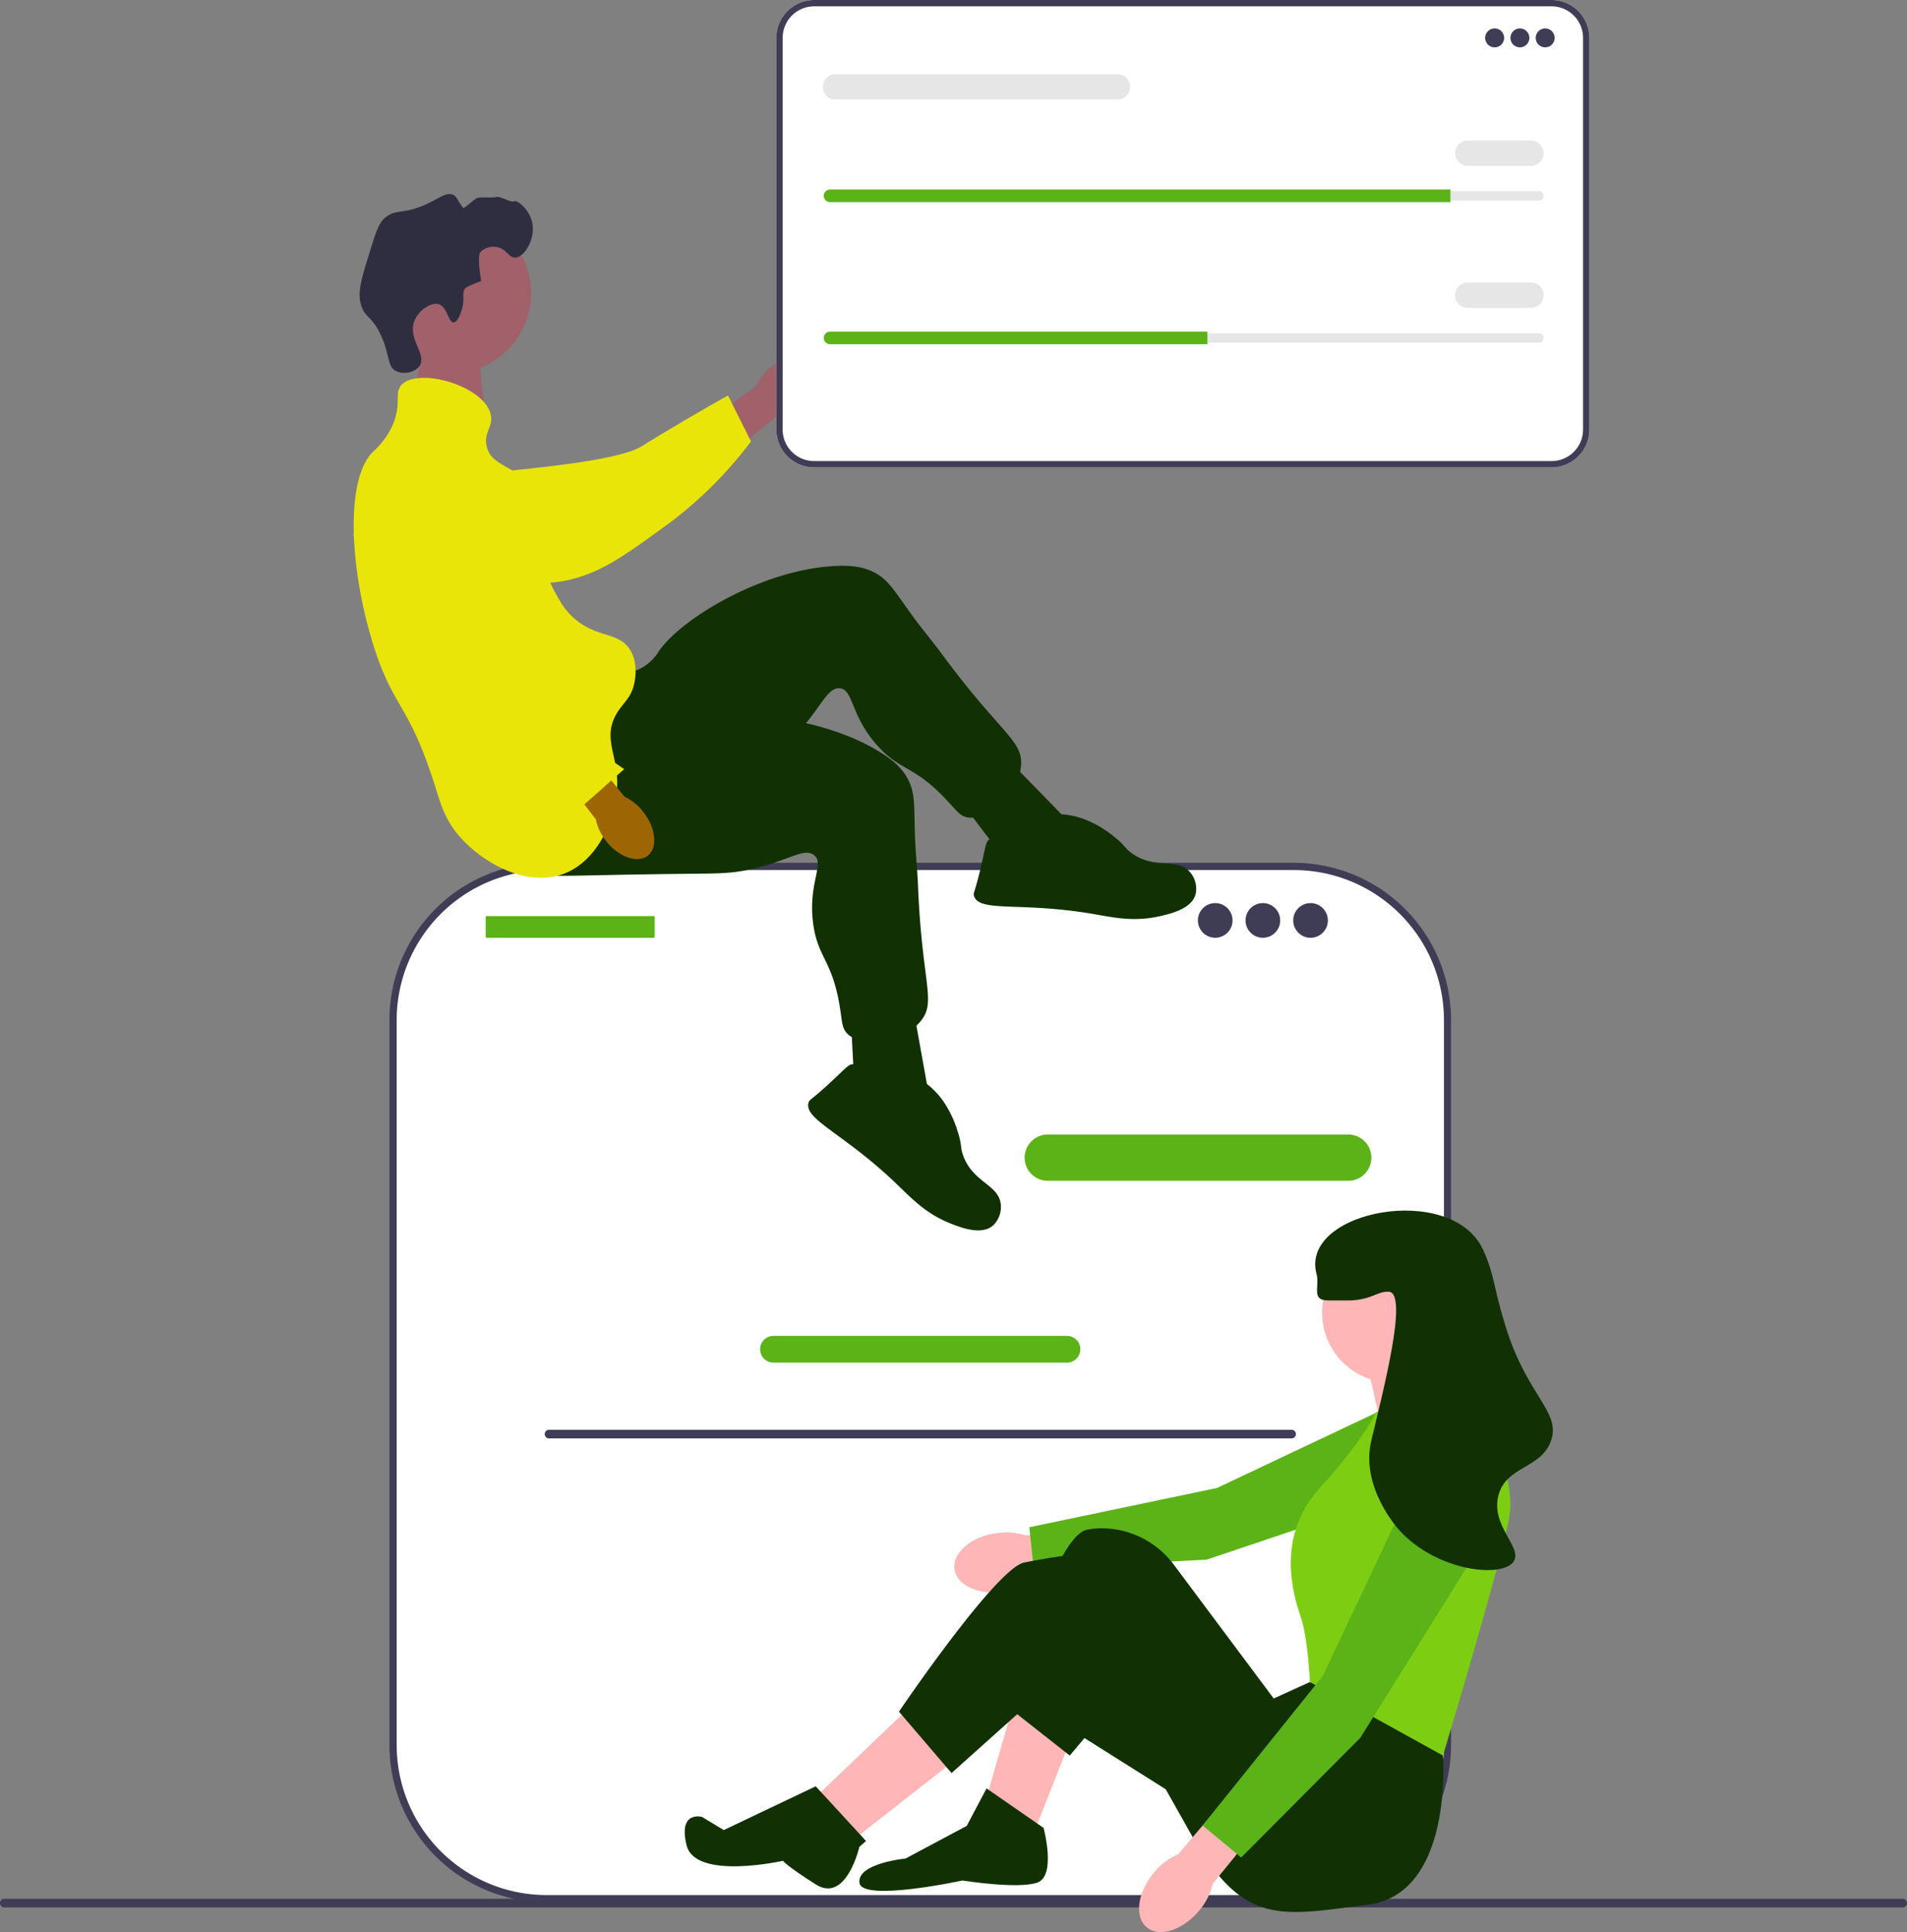 <svg xmlns="http://www.w3.org/2000/svg" id="Layer_1" data-name="Layer 1" viewBox="0 0 524.67 531.4"><rect x="0" y="0" width="524.67" height="531.4" fill="#808080" stroke="none"/><defs><style>.cls-1{fill:#a0616a;}.cls-2{fill:#3f3d56;}.cls-3{fill:#fff;}.cls-4{fill:#5bb318;}.cls-5{fill:#eae509;}.cls-6{fill:#113104;}.cls-7{fill:#2f2e41;}.cls-8{fill:#9e6602;}.cls-9{fill:#ffb6b6;}.cls-10{fill:#7dce13;}.cls-11{fill:#e6e6e6;}</style></defs><polygon class="cls-1" points="117.67 88.74 113.67 109.74 133.62 115.37 131.14 92.95 117.67 88.74"></polygon><path class="cls-2" d="M0,523.44a1.19,1.19,0,0,0,1.19,1.19H523.48a1.19,1.19,0,0,0,0-2.38H1.19A1.19,1.19,0,0,0,0,523.44Z"></path><path class="cls-3" d="M356,238.31H150.37a42.23,42.23,0,0,0-42.23,42.23V480a42.23,42.23,0,0,0,42.23,42.23H356A42.23,42.23,0,0,0,398.27,480V280.54A42.23,42.23,0,0,0,356,238.31Z"></path><path class="cls-2" d="M356,523.2H150.37A43.28,43.28,0,0,1,107.14,480V280.54a43.28,43.28,0,0,1,43.23-43.23H356a43.28,43.28,0,0,1,43.23,43.23V480A43.28,43.28,0,0,1,356,523.2ZM150.37,239.31a41.27,41.27,0,0,0-41.23,41.23V480a41.27,41.27,0,0,0,41.23,41.23H356A41.28,41.28,0,0,0,397.27,480V280.54A41.28,41.28,0,0,0,356,239.31Z"></path><path class="cls-4" d="M370.94,324.77H288.27a6.36,6.36,0,0,1,0-12.72h82.67a6.36,6.36,0,0,1,0,12.72Z"></path><path class="cls-4" d="M293.38,374.78H213a3.68,3.68,0,1,1,0-7.35h80.35a3.68,3.68,0,1,1,0,7.35Z"></path><rect class="cls-4" x="133.62" y="251.97" width="46.5" height="5.96" rx="0.31"></rect><circle class="cls-2" cx="334.34" cy="253.16" r="4.77"></circle><circle class="cls-2" cx="347.45" cy="253.16" r="4.77"></circle><circle class="cls-2" cx="360.57" cy="253.16" r="4.77"></circle><path class="cls-2" d="M149.87,394.44a1.19,1.19,0,0,0,1.19,1.19H355.35a1.19,1.19,0,1,0,0-2.38H151.06A1.19,1.19,0,0,0,149.87,394.44Z"></path><path id="uuid-d0b76542-8f08-4363-846d-0cc3b89caf22-149" class="cls-1" d="M212.17,100.92c4.35-3.6,9.73-4.27,12-1.5s.61,7.93-3.74,11.52a14.14,14.14,0,0,1-6,3l-18.62,15L189,120l19.09-13.84a14,14,0,0,1,4.06-5.28Z"></path><path class="cls-5" d="M104.55,134.75c0-.67,0-6.45,4.28-10.11,4.92-4.2,11.86-2.5,14.3-1.9,5.62,1.38,6.08,3.79,11.36,6.27,9.88,4.64-2.5,2.26,3.38.78,2-.52,31.31-2.55,38.6-7,14.17-8.73,23.83-14,23.83-14l6.32,12.63a112.7,112.7,0,0,1-22,22.1c-13.18,9.64-19.77,14.46-29.79,16.33-.86.16-22.07,3.78-39.15-9-3.9-2.91-11-8.25-11.15-16.07Z"></path><circle class="cls-1" cx="124.14" cy="80.64" r="21.99"></circle><polygon class="cls-6" points="296.38 228.4 273.73 205.21 262.03 217.41 278.91 239.64 295.65 241.55 296.38 228.4"></polygon><path class="cls-6" d="M167.05,184.92c1.32.11,5.53,1,9.55-1.26a13,13,0,0,0,4.63-4.47c5.91-8.86,28.56-22.68,48.89-23.54,4.6-.19,7.63.35,10.38,1.78,3.91,2,5.47,4.95,10.42,11.78,2.71,3.74,5.71,7.26,8.46,11,16.06,21.74,22.15,23.45,21.53,30.41-.69,7.74-9,15.07-14.58,14.22-2.26-.34-3.14-1.92-6.18-5.11-8.89-9.37-12.57-7.64-18.9-14.82-7.39-8.37-6.42-15.32-10.27-15.59-3.58-.25-5.1,5.68-12.73,13.55-3.5,3.6-6,5.25-13.56,10.51-29.51,20.47-30,21.91-35.94,23.55-2.61.71-21.1,5.78-27.69-2.29-10.31-12.63,14.05-50.68,26-49.69Z"></path><path class="cls-6" d="M289.45,233.64c1.67-.75,3.61-1.63,4.24-3.64a4.84,4.84,0,0,0-.7-4.2c-1-1.33-2.5-1.51-2.44-1.75s3.63-.22,7.51,1.16a29.85,29.85,0,0,1,8.28,4.77c3.39,2.64,2.93,3.17,5.06,4.7,6.51,4.67,12.62,1,16.15,5.37a7,7,0,0,1,1.37,6c-1.15,3.91-6.74,5.25-9.8,5.94-7.36,1.67-12.93.31-18.75-.67-19.79-3.33-30.91-.3-32.39-4.88-.29-.87.17-.79,1.7-7.16s1.45-8,2.74-8.51c1.93-.76,3.22,2.68,8.09,3.86a13.77,13.77,0,0,0,8.94-1Z"></path><polygon class="cls-6" points="256.11 304.24 250.38 272.34 233.86 275.87 235.34 303.74 248.12 314.72 256.11 304.24"></polygon><path class="cls-6" d="M173.51,195.65c1,.83,4,3.89,8.61,4.32a13.17,13.17,0,0,0,6.35-1.1c9.86-4,36.36-2.74,53.66,8,3.92,2.43,6.12,4.57,7.6,7.31,2.09,3.87,1.74,7.16,2,15.6.15,4.61.65,9.21.84,13.82,1.08,27,5.16,31.84.74,37.26-4.92,6-15.94,7.39-20.05,3.58-1.68-1.56-1.52-3.36-2.24-7.71-2.09-12.74-6.11-13.38-7.32-22.87-1.41-11.08,3.29-16.28.25-18.67-2.82-2.21-7.4,1.84-18.14,4.06-4.91,1-7.9,1-17.12,1.09-35.91.37-37.11,1.29-43-.7-2.55-.87-20.7-7.06-21.62-17.44-1.44-16.24,40.08-34,49.4-26.52Z"></path><path class="cls-6" d="M247.44,304.69c1.79.32,3.9.69,5.55-.63a4.84,4.84,0,0,0,1.78-3.86c-.09-1.68-1.23-2.66-1.05-2.82s3.13,1.85,5.58,5.17a30.44,30.44,0,0,1,4.17,8.6c1.32,4.09.64,4.27,1.54,6.72,2.77,7.53,9.89,7.91,10.35,13.52a7,7,0,0,1-2.26,5.77c-3.14,2.58-8.53.56-11.44-.59-7-2.75-10.88-7-15.14-11.08-14.5-13.87-25.41-17.6-24.06-22.23.25-.88.59-.56,5.42-5s5.71-5.81,7.05-5.51c2,.46,1.16,4,4.52,7.74a13.8,13.8,0,0,0,8,4.17Z"></path><path class="cls-7" d="M127.13,84.85c.86-3.07-.21-4.18.88-5.56,0,0,.44-.55,4.39-2h0c-1.17-6.75-.3-7.89-.3-7.89a5,5,0,0,1,4.39-1.47c2.89.37,3.41,3,5.26,2.93,2.56-.08,5.63-5.21,4.68-9.65-.78-3.62-4.13-6.31-5-5.84s-3.83-1.58-5-1.17c-.78.28-4.43-.1-5.26.29s-3.5,3-3.75,2.7c-1.72-2.29-1.68-3.08-2.68-3.58-1.77-.87-3.7.74-7,2.34C111,59.2,109,57.24,105.8,60c-1.6,1.4-2.45,4.07-4.09,9.36-2.3,7.39-3.45,11.08-2.34,14.61s2.8,2.82,5.26,7.89c2.74,5.65,1.79,8.94,4.38,10.23,2,1,5.22.37,6.43-1.46,2.08-3.12-3.29-7.35-1.46-12.28,1.13-3,4.6-5.31,6.72-4.67,2.41.72,2.59,5,4.1,5,1.29-.06,2.19-3.27,2.33-3.8Z"></path><path class="cls-5" d="M110.47,105.89c4.5-5,22.84.18,24.56,8.19.7,3.29-1.91,4.68-1.17,8.47,1.07,5.55,7.17,5.17,11.69,10.82,6.42,8-.19,15.85,7,29.23,1.54,2.86,2.84,5.26,5.56,7.6,6.23,5.35,12,3.51,15.2,8.47,2.37,3.71,1.39,8.29,1.17,9.36-.94,4.39-3.48,5.46-5.27,9.06-3,6,.4,10.38.59,17.53.24,9-4.52,21.36-14,25.43-10.69,4.58-23.58-3-29.81-10.52-3.73-4.49-4.81-8.63-6.43-13.74-7.28-22.83-11.39-20.77-17-38.87-6.36-20.7-7.61-44.94,0-52.61a22,22,0,0,0,5.56-7.6c2.37-5.7.32-8.56,2.33-10.82Z"></path><path id="uuid-35da8825-ceb1-46f8-a8e3-884fcc945dd4-150" class="cls-8" d="M177,223.36c3.49,4.43,4,9.83,1.21,12s-7.94.42-11.43-4a14.3,14.3,0,0,1-2.85-6l-14.54-19,7.51-5.74,14.91,18.51a14.1,14.1,0,0,1,5.19,4.19Z"></path><path class="cls-5" d="M123.7,125.12c.64-.14,6.31-1.32,10.76,2.13,5.12,4,4.87,11.1,4.78,13.61-.2,5.78-2.47,6.73-3.82,12.4-2.52,10.62,2.29,20.49,4.94,25.94a56.56,56.56,0,0,0,9.75,13.88,122.81,122.81,0,0,0,21.63,18.46l-11,9.74s-17.46-5.32-29.29-16c-12.13-10.93-30.79-49.62-34.65-59-.34-.81,4.38,12.38,13.39-6.95,2.06-4.4,5.82-12.48,13.46-14.19Z"></path><path id="uuid-ba1531a6-e7ab-4297-b996-1d676f43fe3f-151" class="cls-9" d="M274,421.69c-7,1.06-12.06,5.52-11.38,10s6.87,7.15,13.84,6.09a17.58,17.58,0,0,0,7.74-3.07l29.46-4.9-2-11.64-29.39,4.16a17.57,17.57,0,0,0-8.3-.6Z"></path><polygon class="cls-4" points="400.87 385.39 389.45 409.63 332.03 428.96 284.39 431.5 283.2 420.06 334.83 409.26 387.81 384.22 400.87 385.39"></polygon><polygon class="cls-9" points="294.98 477.42 284.72 503.35 271.45 494.3 279.29 467.16 294.98 477.42"></polygon><polygon class="cls-9" points="252.15 467.76 225.01 493.7 235.87 505.16 263.61 483.45 252.15 467.76"></polygon><polygon class="cls-9" points="405.96 383.32 405.65 381.21 398.72 367.64 375.8 373.67 380.02 392.37 405.96 383.32"></polygon><path class="cls-6" d="M396.31,473.8l.7,9.06s2.92,38-20.61,41-33.77,6-47.65-17.49L307,467.77l-12.68,15.09-16.88-13.29s12.07-47,21.72-48.85a22.09,22.09,0,0,1,3.6-.37,24.88,24.88,0,0,1,20.3,10.15l27.37,36.66,9.95-4.52,35.89,11.16Z"></path><path class="cls-6" d="M266,502.15l5.43-10.26,15.68,10.86s3.62,13.27-1.8,15.08-20.51-.61-20.51-.61-27.75,6-28.35.61,12.67-6.64,12.67-6.64l16.88-9Z"></path><path class="cls-6" d="M325.13,494.91l-41.92-26.42L261.8,487.67l-14.47-16.89s26.54-39.2,34.38-41a202.39,202.39,0,0,1,20.5-3l38.61,35.59-15.69,32.57Z"></path><path class="cls-6" d="M224.41,491.29l13.87,15.08-1.83,1.56s-3.6,15.68-12,10.37-9-6.5-9-6.5-24.13,5.42-26.54-4.23,4.22-7.84,4.22-7.84l6,3.62,25.34-12.06Z"></path><circle class="cls-9" cx="383.04" cy="361.01" r="19.3"></circle><path class="cls-10" d="M378.51,388.45,406.26,380s10.86,25.33,9.05,36.79S397,482.86,397,482.86l-36.59-20.22s-.6-12.06-2.41-17.49-7.54-22,5.12-35.89,15.38-20.81,15.38-20.81Z"></path><path id="uuid-375aaccb-22f9-42b6-a352-baabb12db8d2-152" class="cls-9" d="M317.45,515.1c-4.52,5.41-5.39,12.13-1.94,15s9.89.82,14.41-4.6a17.52,17.52,0,0,0,3.77-7.42l18.85-23.16-9.18-7.43-19.28,22.57a17.48,17.48,0,0,0-6.63,5Z"></path><polygon class="cls-4" points="399.8 400.62 406.35 426.6 374.26 477.97 341.49 510.9 330.87 502.09 363.92 460.98 388.96 408 399.8 400.62"></polygon><path class="cls-6" d="M365.24,357.69c4.95,0,5.23,0,6,0,6.13-.16,7.74-2.58,10.85-2.41,5.56.29-1.77,28.14-4.82,41-3,12.63,7.11,23.94,7.84,24.73,10.25,11.16,28.27,13.19,31.36,8.44,2.5-3.84-6.36-9.69-4.22-18.09,2.1-8.21,11.77-7.34,14.48-15.08,2.83-8.1-6.69-12.19-12.67-32-3.44-11.35-2.83-13.47-6-20.5-8.57-18.81-50.56-10.8-45.84,6.63.91,3.37-1.52,7.25,3,7.24Z"></path><path class="cls-3" d="M426.88,128.56H224a10.42,10.42,0,0,1-10.41-10.4V10.4A10.42,10.42,0,0,1,224,0H426.88a10.42,10.42,0,0,1,10.4,10.4V118.16A10.42,10.42,0,0,1,426.88,128.56Z"></path><path class="cls-2" d="M426.88,128.56H224a10.42,10.42,0,0,1-10.41-10.4V10.4A10.42,10.42,0,0,1,224,0H426.88a10.42,10.42,0,0,1,10.4,10.4V118.16A10.42,10.42,0,0,1,426.88,128.56ZM224,1.74a8.68,8.68,0,0,0-8.67,8.66V118.16a8.67,8.67,0,0,0,8.67,8.66H426.88a8.67,8.67,0,0,0,8.66-8.66V10.4a8.68,8.68,0,0,0-8.66-8.66Z"></path><circle class="cls-2" cx="411.22" cy="10.42" r="2.61"></circle><circle class="cls-2" cx="418.17" cy="10.42" r="2.61"></circle><circle class="cls-2" cx="425.12" cy="10.42" r="2.61"></circle><path class="cls-11" d="M228.39,52.55a1.31,1.31,0,0,0-1.3,1.31,1.24,1.24,0,0,0,.38.91,1.29,1.29,0,0,0,.92.39h195a1.3,1.3,0,0,0,1.3-1.3,1.31,1.31,0,0,0-1.3-1.31Z"></path><path class="cls-4" d="M399.06,52.12v3.47H228.39a1.72,1.72,0,0,1-1.23-.51,1.7,1.7,0,0,1-.51-1.22,1.74,1.74,0,0,1,1.74-1.74Z"></path><path class="cls-11" d="M421.21,45.6H403.84a3.47,3.47,0,1,1,0-6.94h17.37a3.47,3.47,0,1,1,0,6.94Z"></path><path class="cls-11" d="M307.42,27.36H229.69a3.48,3.48,0,0,1,0-6.95h77.73a3.48,3.48,0,0,1,0,7Z"></path><path class="cls-11" d="M228.39,91.64a1.31,1.31,0,0,0-1.3,1.31,1.24,1.24,0,0,0,.38.91,1.29,1.29,0,0,0,.92.39h195a1.3,1.3,0,0,0,1.3-1.3,1.31,1.31,0,0,0-1.3-1.31Z"></path><path class="cls-4" d="M332.17,91.21v3.47H228.39a1.72,1.72,0,0,1-1.23-.51,1.7,1.7,0,0,1-.51-1.22,1.74,1.74,0,0,1,1.74-1.74Z"></path><path class="cls-11" d="M421.21,84.69H403.84a3.48,3.48,0,1,1,0-7h17.37a3.48,3.48,0,0,1,0,7Z"></path></svg>
